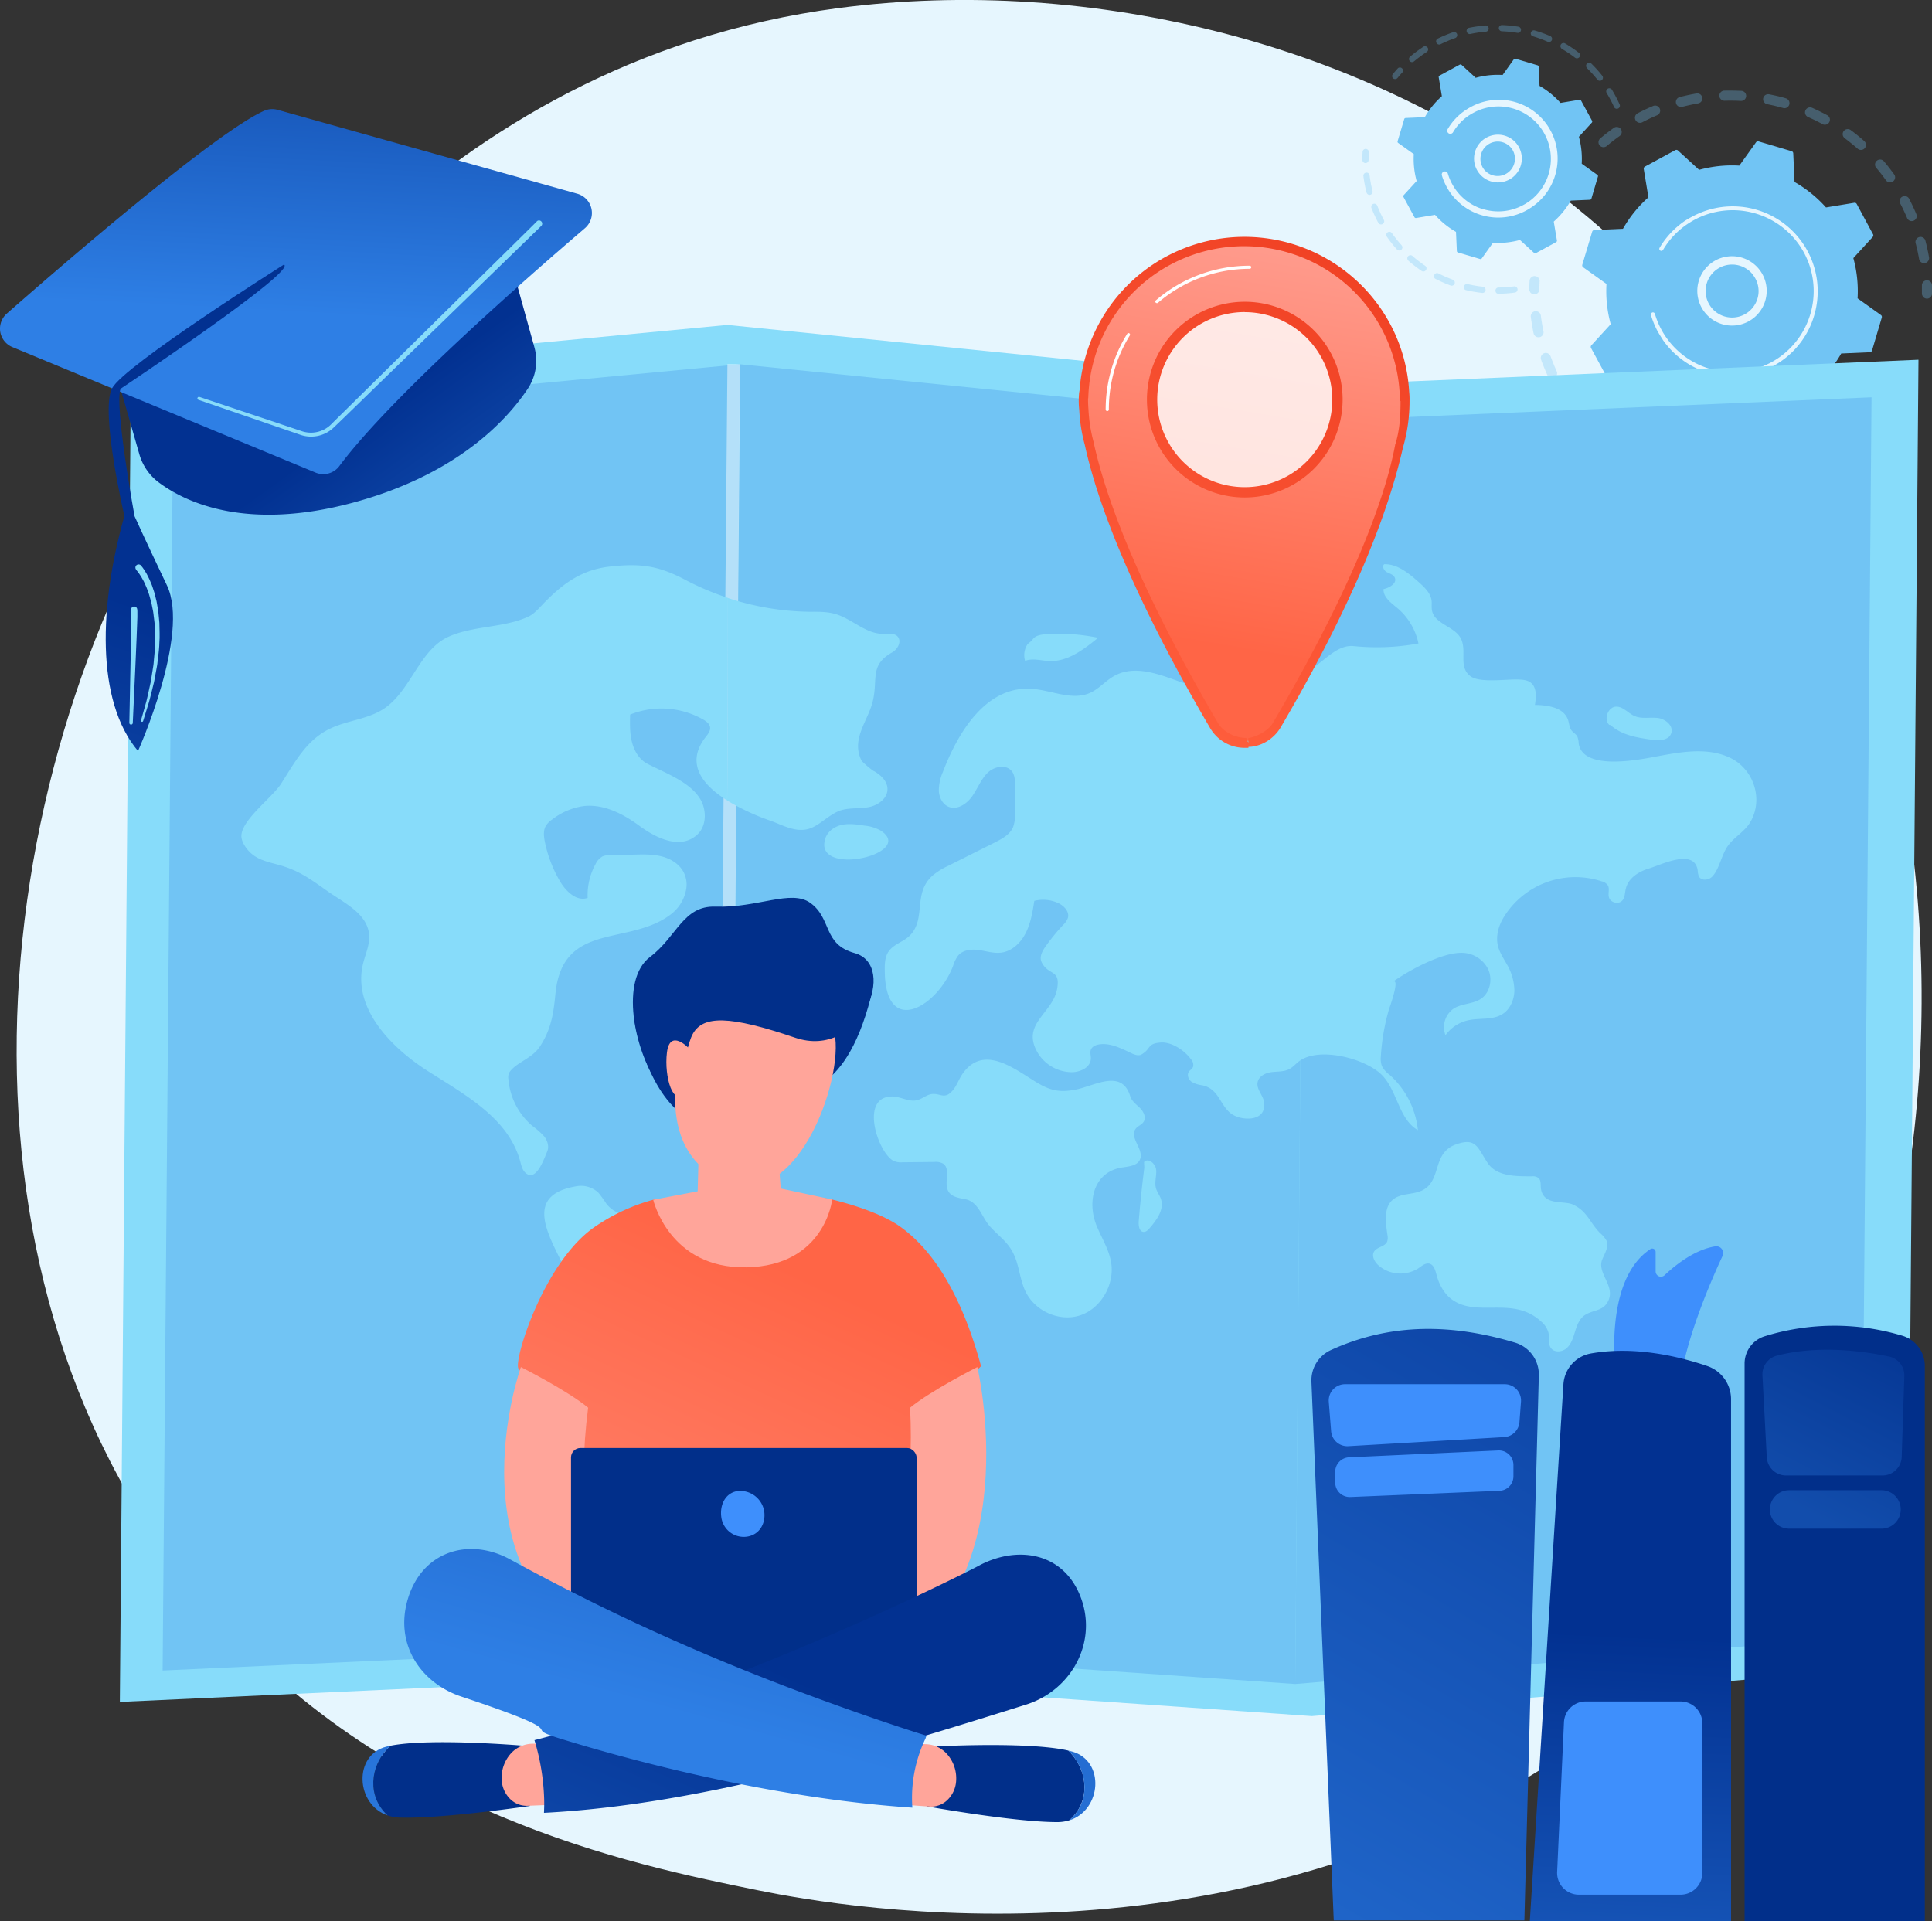 <svg id="Layer_1" data-name="Layer 1" xmlns="http://www.w3.org/2000/svg" xmlns:xlink="http://www.w3.org/1999/xlink" viewBox="0 0 829.25 824.6"><rect x="0" y="0" width="829.25" height="824.6" fill="#333333" stroke="none"/><defs><style>.cls-1{fill:url(#linear-gradient);}.cls-2{opacity:0.3;}.cls-3{fill:#71c4f4;}.cls-4{fill:url(#linear-gradient-2);}.cls-5{fill:url(#linear-gradient-3);}.cls-6{fill:url(#linear-gradient-4);}.cls-7{fill:url(#linear-gradient-5);}.cls-8{fill:#87dcfa;}.cls-13,.cls-15,.cls-9{fill:#fff;}.cls-9{opacity:0.47;}.cls-10{fill:url(#linear-gradient-6);}.cls-11{fill:url(#linear-gradient-7);}.cls-12{fill:url(#linear-gradient-8);}.cls-13{opacity:0.8;}.cls-14{fill:url(#linear-gradient-9);}.cls-16{fill:url(#linear-gradient-10);}.cls-17{fill:url(#linear-gradient-11);}.cls-18{fill:url(#linear-gradient-12);}.cls-19{fill:url(#linear-gradient-13);}.cls-20{fill:url(#linear-gradient-14);}.cls-21{fill:url(#linear-gradient-15);}.cls-22{fill:url(#linear-gradient-16);}.cls-23{fill:url(#linear-gradient-17);}.cls-24{fill:url(#linear-gradient-18);}.cls-25{fill:url(#linear-gradient-19);}.cls-26{fill:url(#linear-gradient-20);}.cls-27{fill:url(#linear-gradient-21);}.cls-28{fill:url(#linear-gradient-22);}.cls-29{fill:url(#linear-gradient-23);}.cls-30{fill:url(#linear-gradient-24);}.cls-31{fill:url(#linear-gradient-25);}.cls-32{fill:url(#linear-gradient-26);}.cls-33{fill:#3e8ffc;}.cls-34{fill:url(#linear-gradient-27);}.cls-35{fill:url(#linear-gradient-28);}.cls-36{fill:url(#linear-gradient-29);}.cls-37{fill:url(#linear-gradient-30);}.cls-38{fill:url(#linear-gradient-31);}.cls-39,.cls-40{opacity:0.37;}.cls-39{fill:url(#linear-gradient-32);}.cls-40{fill:url(#linear-gradient-33);}.cls-41{fill:url(#linear-gradient-34);}</style><linearGradient id="linear-gradient" x1="931.12" y1="1063.95" x2="200.15" y2="156.13" gradientUnits="userSpaceOnUse"><stop offset="0" stop-color="#e6f6fe"/><stop offset="1" stop-color="#e6f6fe"/></linearGradient><linearGradient id="linear-gradient-2" x1="728.57" y1="124.94" x2="758.24" y2="124.94" xlink:href="#linear-gradient"/><linearGradient id="linear-gradient-3" x1="708.64" y1="125.02" x2="780.21" y2="125.02" xlink:href="#linear-gradient"/><linearGradient id="linear-gradient-4" x1="632.76" y1="68.19" x2="652.97" y2="68.19" xlink:href="#linear-gradient"/><linearGradient id="linear-gradient-5" x1="618.85" y1="68.22" x2="668.26" y2="68.22" xlink:href="#linear-gradient"/><linearGradient id="linear-gradient-6" x1="516.57" y1="276.68" x2="550.57" y2="72.68" gradientTransform="translate(277.87 -327.33) rotate(45)" gradientUnits="userSpaceOnUse"><stop offset="0" stop-color="#ff6546"/><stop offset="1" stop-color="#ffa59a"/></linearGradient><linearGradient id="linear-gradient-7" x1="516.47" y1="276.66" x2="550.47" y2="72.66" gradientTransform="matrix(1, 0, 0, 1, 0, 0)" xlink:href="#linear-gradient-6"/><linearGradient id="linear-gradient-8" x1="632.7" y1="25.58" x2="468.51" y2="294.55" gradientUnits="userSpaceOnUse"><stop offset="0" stop-color="#e93419"/><stop offset="1" stop-color="#ff5e3c"/></linearGradient><linearGradient id="linear-gradient-9" x1="639.7" y1="54.59" x2="446.29" y2="269.15" xlink:href="#linear-gradient-8"/><linearGradient id="linear-gradient-10" x1="320.86" y1="469.08" x2="323.1" y2="429.53" gradientUnits="userSpaceOnUse"><stop offset="0" stop-color="#012f8a"/><stop offset="1" stop-color="#012f8a"/></linearGradient><linearGradient id="linear-gradient-11" x1="351.57" y1="550.52" x2="201.57" y2="876.52" gradientTransform="matrix(1, 0, 0, 1, 0, 0)" xlink:href="#linear-gradient-6"/><linearGradient id="linear-gradient-12" x1="206.79" y1="562.32" x2="335.33" y2="872.83" gradientUnits="userSpaceOnUse"><stop offset="0" stop-color="#ffa59a"/><stop offset="1" stop-color="#ffa59a"/></linearGradient><linearGradient id="linear-gradient-13" x1="3595.89" y1="561.66" x2="3724.44" y2="872.16" gradientTransform="matrix(-1, 0, 0, 1, 4030.56, 0)" xlink:href="#linear-gradient-12"/><linearGradient id="linear-gradient-14" x1="320.97" y1="602.45" x2="314.29" y2="873.09" xlink:href="#linear-gradient-10"/><linearGradient id="linear-gradient-15" x1="422.7" y1="776.78" x2="492.95" y2="776.78" gradientTransform="translate(-18.6 -14.75) rotate(0.44)" xlink:href="#linear-gradient-10"/><linearGradient id="linear-gradient-16" x1="528.96" y1="38.48" x2="476.96" y2="986.48" gradientTransform="translate(-18.6 -14.75) rotate(0.44)" gradientUnits="userSpaceOnUse"><stop offset="0" stop-color="#023191"/><stop offset="1" stop-color="#2e7fe5"/></linearGradient><linearGradient id="linear-gradient-17" x1="444.48" y1="638.63" x2="370.33" y2="839.47" xlink:href="#linear-gradient-12"/><linearGradient id="linear-gradient-18" x1="3066.8" y1="796.03" x2="3137.08" y2="796.03" gradientTransform="matrix(-1, -0.02, -0.02, 1, 3309.75, 30.41)" xlink:href="#linear-gradient-10"/><linearGradient id="linear-gradient-19" x1="3178.01" y1="-31.71" x2="3126.01" y2="916.29" gradientTransform="matrix(-1, -0.02, -0.02, 1, 3309.75, 30.41)" xlink:href="#linear-gradient-16"/><linearGradient id="linear-gradient-20" x1="295.93" y1="578.11" x2="221.74" y2="779.05" xlink:href="#linear-gradient-12"/><linearGradient id="linear-gradient-21" x1="349.07" y1="722.9" x2="195.07" y2="1074.9" gradientTransform="matrix(1, 0, 0, 1, 0, 0)" xlink:href="#linear-gradient-16"/><linearGradient id="linear-gradient-22" x1="372.63" y1="409.71" x2="282.63" y2="733.71" gradientTransform="matrix(1, 0, 0, 1, 0, 0)" xlink:href="#linear-gradient-16"/><linearGradient id="linear-gradient-23" x1="319.63" y1="587.96" x2="317.92" y2="439.15" xlink:href="#linear-gradient-12"/><linearGradient id="linear-gradient-24" x1="849.85" y1="727.49" x2="855.18" y2="598" gradientTransform="translate(-407.15 -349.34) rotate(9.25)" xlink:href="#linear-gradient-12"/><linearGradient id="linear-gradient-25" x1="342.98" y1="346.45" x2="327.86" y2="406.34" xlink:href="#linear-gradient-10"/><linearGradient id="linear-gradient-26" x1="-226.88" y1="197.87" x2="-218.53" y2="-5.05" gradientTransform="translate(495.95 295.96) rotate(-7.64)" xlink:href="#linear-gradient-12"/><linearGradient id="linear-gradient-27" x1="157.82" y1="177.94" x2="269.82" y2="333.94" gradientTransform="matrix(1, 0, 0, 1, 0, 0)" xlink:href="#linear-gradient-16"/><linearGradient id="linear-gradient-28" x1="136.01" y1="-53.31" x2="126.01" y2="134.69" gradientTransform="matrix(1, 0, 0, 1, 0, 0)" xlink:href="#linear-gradient-16"/><linearGradient id="linear-gradient-29" x1="-3568.6" y1="256.19" x2="-3686.71" y2="593.65" gradientTransform="translate(3618.47)" xlink:href="#linear-gradient-16"/><linearGradient id="linear-gradient-30" x1="705.8" y1="701.66" x2="691.8" y2="989.66" gradientTransform="matrix(1, 0, 0, 1, 0, 0)" xlink:href="#linear-gradient-16"/><linearGradient id="linear-gradient-31" x1="1089.03" y1="96.02" x2="953.03" y2="370.02" xlink:href="#linear-gradient-10"/><linearGradient id="linear-gradient-32" x1="817.15" y1="546.98" x2="767.45" y2="644.71" gradientTransform="matrix(1, 0, 0, 1, 0, 0)" xlink:href="#linear-gradient-16"/><linearGradient id="linear-gradient-33" x1="834.59" y1="555.85" x2="784.88" y2="653.58" gradientTransform="matrix(1, 0, 0, 1, 0, 0)" xlink:href="#linear-gradient-16"/><linearGradient id="linear-gradient-34" x1="763.43" y1="436.73" x2="437.43" y2="1004.73" gradientTransform="matrix(1, 0, 0, 1, 0, 0)" xlink:href="#linear-gradient-16"/></defs><title>format-2</title><path class="cls-1" d="M730,705.94C713.23,723.62,697.35,735,684.8,744c-147.55,105.87-322.13,75-359.23,67.47-54.8-11.13-160.71-32.64-237.28-122.68C-27.55,552.57-9.51,338,80.35,196.27,96.78,170.35,183.6,26.51,360.07,3.45c106.79-14,231.28,14.19,321.43,89.72C870.73,251.71,857.26,572,730,705.94Z"/><g class="cls-2"><path class="cls-3" d="M686.47,62.27a2.18,2.18,0,0,1,.39-2.87c1.87-1.58,3.83-3.1,5.83-4.52a2.16,2.16,0,0,1,3,.51l0,0a2.16,2.16,0,0,1-.53,3c-1.91,1.36-3.77,2.8-5.54,4.3a2.17,2.17,0,0,1-3-.25Zm15.65-10.51a1.59,1.59,0,0,1-.13-.22,2.17,2.17,0,0,1,.92-2.92c2.17-1.13,4.42-2.19,6.67-3.13a2.16,2.16,0,0,1,1.67,4c-2.14.9-4.27,1.9-6.34,3A2.16,2.16,0,0,1,702.12,51.76ZM719.69,45a2.15,2.15,0,0,1-.3-.67,2.17,2.17,0,0,1,1.54-2.64c2.37-.62,4.8-1.15,7.21-1.56a2.16,2.16,0,1,1,.74,4.26c-2.3.4-4.6.9-6.85,1.49A2.16,2.16,0,0,1,719.69,45Zm18.66-2.7a2.13,2.13,0,0,1-.37-1.15,2.16,2.16,0,0,1,2.09-2.23c2.45-.07,4.93,0,7.38.09a2.16,2.16,0,1,1-.24,4.32c-2.32-.12-4.68-.15-7-.08A2.17,2.17,0,0,1,738.35,42.26Zm18.79,1.53a2.16,2.16,0,0,1,2.2-3.34c2.4.47,4.81,1,7.17,1.72a2.16,2.16,0,0,1-1.18,4.16c-2.24-.64-4.54-1.19-6.82-1.63A2.16,2.16,0,0,1,757.14,43.79Zm18,5.65a2.16,2.16,0,0,1,2.66-3.2c2.24,1,4.47,2.09,6.62,3.26a2.17,2.17,0,0,1-2.08,3.8c-2-1.12-4.16-2.16-6.29-3.1A2.19,2.19,0,0,1,775.12,49.44ZM824.05,112a2.06,2.06,0,0,1-.34-.85c-.4-2.29-.9-4.59-1.5-6.84a2.17,2.17,0,0,1,4.19-1.11c.62,2.37,1.15,4.8,1.57,7.21a2.16,2.16,0,0,1-3.92,1.59ZM791.39,58.92a2.16,2.16,0,0,1,3.08-3c2,1.46,3.89,3,5.72,4.65a2.16,2.16,0,1,1-2.87,3.24c-1.74-1.54-3.57-3-5.43-4.42A2.24,2.24,0,0,1,791.39,58.92Zm27.36,35a2,2,0,0,1-.21-.38c-.9-2.14-1.9-4.28-3-6.34a2.17,2.17,0,0,1,3.84-2c1.13,2.17,2.19,4.42,3.14,6.67a2.16,2.16,0,0,1-3.78,2.06ZM805.14,71.81a2.17,2.17,0,0,1,3.44-2.62c1.58,1.86,3.11,3.82,4.53,5.81l0,0a2.17,2.17,0,0,1-3.55,2.48c-1.35-1.9-2.8-3.76-4.31-5.53Z"/><path class="cls-3" d="M825.29,127.17a2.11,2.11,0,0,1-.37-1.24c0-1.11,0-2.24,0-3.37a2.16,2.16,0,1,1,4.32-.13c0,1.18,0,2.37,0,3.54a2.16,2.16,0,0,1-4,1.2Z"/></g><g class="cls-2"><path class="cls-3" d="M799,187.66a2.17,2.17,0,0,1,.3-2.79c.81-.76,1.62-1.56,2.4-2.36a2.16,2.16,0,0,1,3.1,3c-.82.85-1.67,1.69-2.53,2.5a2.16,2.16,0,0,1-3.06-.09A1.39,1.39,0,0,1,799,187.66Z"/><path class="cls-3" d="M671.48,174c-.56-.82-1.11-1.66-1.65-2.51a2.16,2.16,0,1,1,3.65-2.31c1.24,1.95,2.56,3.85,3.93,5.67A2.16,2.16,0,0,1,674,177.5C673.11,176.38,672.28,175.21,671.48,174Zm-7.09-12.55a2,2,0,0,1-.18-.32c-1-2.19-1.93-4.46-2.75-6.72a2.16,2.16,0,0,1,4.07-1.47c.78,2.16,1.66,4.3,2.61,6.39a2.16,2.16,0,0,1-3.75,2.12Zm17.06,24.59a2.16,2.16,0,0,1,3.32-2.75c1.61,1.62,3.32,3.19,5.07,4.67a2.16,2.16,0,1,1-2.79,3.31c-1.85-1.56-3.65-3.21-5.35-4.92A2.42,2.42,0,0,1,681.45,186.08Zm-22.88-42.2a2.09,2.09,0,0,1-.33-.78c-.5-2.36-.9-4.77-1.2-7.16a2.17,2.17,0,0,1,4.3-.53c.28,2.27.66,4.56,1.13,6.8a2.16,2.16,0,0,1-3.9,1.67Zm37.35,53.79a2.16,2.16,0,0,1,2.94-3c1.93,1.22,3.94,2.38,6,3.43a2.16,2.16,0,0,1-2,3.84c-2.14-1.11-4.26-2.33-6.29-3.62A2.13,2.13,0,0,1,695.92,197.67Zm16.66,8.12a2.16,2.16,0,0,1,2.51-3.25c2.16.77,4.38,1.46,6.59,2.05a2.16,2.16,0,0,1-1.12,4.18c-2.32-.62-4.65-1.35-6.92-2.16A2.13,2.13,0,0,1,712.58,205.79Zm18,4.31a2.13,2.13,0,0,1-.36-1.49,2.17,2.17,0,0,1,2.41-1.88c2.28.29,4.59.48,6.88.57a2.17,2.17,0,0,1-.18,4.33c-2.4-.1-4.84-.3-7.23-.6A2.18,2.18,0,0,1,730.62,210.1Zm18.54.27a2.35,2.35,0,0,1-.36-1,2.17,2.17,0,0,1,1.94-2.36c2.29-.22,4.58-.54,6.84-1a2.16,2.16,0,0,1,.77,4.26c-2.37.43-4.79.77-7.19,1A2.17,2.17,0,0,1,749.16,210.37Zm18.16-3.82a1.93,1.93,0,0,1-.26-.54,2.15,2.15,0,0,1,1.37-2.73c2.18-.72,4.35-1.54,6.45-2.43a2.16,2.16,0,0,1,1.7,4c-2.22.94-4.51,1.8-6.79,2.56A2.17,2.17,0,0,1,767.32,206.55Zm16.87-7.7-.07-.11a2.16,2.16,0,0,1,.75-3c1.45-.86,2.89-1.78,4.28-2.73.5-.35,1-.69,1.49-1a2.16,2.16,0,0,1,3,.51,2.13,2.13,0,0,1-.5,3c-.52.38-1,.74-1.57,1.1-1.47,1-3,2-4.51,2.88A2.17,2.17,0,0,1,784.19,198.85Z"/><path class="cls-3" d="M656.77,125.36a2.16,2.16,0,0,1-.37-1.25c0-1.17.06-2.36.12-3.55a2.16,2.16,0,0,1,4.32.24c-.06,1.13-.1,2.26-.11,3.37a2.17,2.17,0,0,1-4,1.19Z"/></g><path class="cls-3" d="M679.15,113.63a1,1,0,0,0,.38,1.11l10,7.15a53.43,53.43,0,0,0,1.82,17.27l-8.31,9.08a1,1,0,0,0-.14,1.16l7.05,13a1,1,0,0,0,1,.52l12.13-2a53.61,53.61,0,0,0,13.51,10.92l.55,12.3a1,1,0,0,0,.72.92l14.15,4.19a1,1,0,0,0,1.11-.38l7.15-10A53.79,53.79,0,0,0,757.62,177l9.07,8.3a1,1,0,0,0,1.17.14l13-7a1,1,0,0,0,.51-1.05l-2-12.13a53.87,53.87,0,0,0,10.92-13.51l12.29-.54a1,1,0,0,0,.93-.73l4.19-14.15a1,1,0,0,0-.39-1.11l-10-7.15a53.52,53.52,0,0,0-1.82-17.28l8.3-9.07a1,1,0,0,0,.15-1.17l-7-13a1,1,0,0,0-1.06-.51l-12.13,2a53.64,53.64,0,0,0-13.5-10.93l-.55-12.29a1,1,0,0,0-.72-.93l-14.16-4.19a1,1,0,0,0-1.11.39l-7.15,10a53.45,53.45,0,0,0-17.27,1.81l-9.07-8.3a1,1,0,0,0-1.17-.15l-13,7.05a1,1,0,0,0-.52,1.06l2,12.13a53.6,53.6,0,0,0-10.92,13.5l-12.3.55a1,1,0,0,0-.92.72Z"/><path class="cls-4" d="M731.13,133.3a14.89,14.89,0,1,1,1.36,1.7A15.58,15.58,0,0,1,731.13,133.3Zm21.68-14.75a10.85,10.85,0,0,0-1-1.32,11.37,11.37,0,1,0,3,8.17A11.26,11.26,0,0,0,752.81,118.55Z"/><path class="cls-5" d="M713.6,145.63c-.7-1-1.35-2.1-2-3.2h0c-.19-.35-.38-.7-.56-1.06a37.85,37.85,0,0,1-2.2-5.41l0-.08a1.72,1.72,0,0,0-.07-.21l-.12-.42a.86.86,0,0,1,.34-1,1,1,0,0,1,.25-.12.87.87,0,0,1,1.07.59,34.79,34.79,0,0,0,50,20.79c1.05-.58,2.07-1.2,3.05-1.87a34.78,34.78,0,0,0,10.9-45.27,34.8,34.8,0,0,0-47.14-13.94c-1,.56-2,1.18-3,1.84a34.7,34.7,0,0,0-10.32,11,.81.81,0,0,1-.25.27.87.87,0,0,1-1.24-1.15,36.38,36.38,0,0,1,10.83-11.56A35.24,35.24,0,0,1,726.29,93a36.48,36.48,0,0,1,52.4,42.41,36.13,36.13,0,0,1-14.36,19.75c-1,.7-2.1,1.35-3.2,2a36.52,36.52,0,0,1-47.53-11.44Z"/><g class="cls-2"><path class="cls-3" d="M597.76,33.41a1.34,1.34,0,0,1,.08-1.6c.72-.88,1.47-1.75,2.24-2.58A1.33,1.33,0,0,1,602,31c-.73.8-1.45,1.62-2.14,2.46a1.33,1.33,0,0,1-1.88.19A2.27,2.27,0,0,1,597.76,33.41Z"/><path class="cls-3" d="M605,26.09a1.33,1.33,0,0,1,.25-1.77,57.67,57.67,0,0,1,4.68-3.56l1-.69a1.39,1.39,0,0,1,1.85.39,1.34,1.34,0,0,1-.39,1.85l-1,.66c-1.53,1.05-3,2.19-4.46,3.39a1.34,1.34,0,0,1-1.88-.16Zm11.63-7.58a.86.86,0,0,1-.1-.16,1.34,1.34,0,0,1,.61-1.79,58.7,58.7,0,0,1,6.57-2.73,1.33,1.33,0,1,1,.87,2.52A57,57,0,0,0,618.3,19,1.33,1.33,0,0,1,616.61,18.51ZM629.72,14a1.52,1.52,0,0,1-.2-.47,1.35,1.35,0,0,1,1-1.59,59.41,59.41,0,0,1,7-1,1.33,1.33,0,1,1,.23,2.66,54.43,54.43,0,0,0-6.72,1A1.34,1.34,0,0,1,629.72,14Zm13.83-1.16a1.34,1.34,0,0,1,1.16-2.09,58,58,0,0,1,7.08.72,1.34,1.34,0,0,1-.44,2.64,54.35,54.35,0,0,0-6.75-.69A1.33,1.33,0,0,1,643.55,12.82Zm13.69,2.24a1.33,1.33,0,0,1,1.48-2,58.6,58.6,0,0,1,6.69,2.41,1.34,1.34,0,0,1-1.06,2.46A55.15,55.15,0,0,0,658,15.59,1.32,1.32,0,0,1,657.24,15.06ZM670,20.56a1.33,1.33,0,0,1,1.78-1.9,57.39,57.39,0,0,1,5.9,4A1.34,1.34,0,1,1,676,24.75,53.66,53.66,0,0,0,670.4,21,1.27,1.27,0,0,1,670,20.56ZM681,29a1.35,1.35,0,0,1,.15-1.69,1.33,1.33,0,0,1,1.89,0,55.74,55.74,0,0,1,4.75,5.3,1.34,1.34,0,0,1-2.1,1.65,55.58,55.58,0,0,0-4.52-5A1.51,1.51,0,0,1,681,29Zm11.83,17a1.28,1.28,0,0,1-.11-.2A54.31,54.31,0,0,0,690,40.6l-.45-.76a1.34,1.34,0,0,1,2.28-1.39l.48.81a59.34,59.34,0,0,1,2.83,5.49,1.33,1.33,0,0,1-2.32,1.3Z"/></g><g class="cls-2"><path class="cls-3" d="M595.25,101.58a1.33,1.33,0,0,1,2.19-1.52,56.66,56.66,0,0,0,4.16,5.22,1.34,1.34,0,1,1-2,1.79,57.46,57.46,0,0,1-4.35-5.48Zm-3.59-5.82-.07-.13a59.75,59.75,0,0,1-2.93-6.35,1.34,1.34,0,1,1,2.49-1,57.22,57.22,0,0,0,2.8,6.06,1.34,1.34,0,0,1-2.29,1.39Zm12.72,16a1.33,1.33,0,0,1,2-1.76,56.19,56.19,0,0,0,5.29,4.06,1.34,1.34,0,1,1-1.5,2.22A60.05,60.05,0,0,1,604.6,112,1.32,1.32,0,0,1,604.38,111.72ZM586.72,83a1.23,1.23,0,0,1-.19-.42,55.62,55.62,0,0,1-1.31-6.88,1.34,1.34,0,1,1,2.65-.34A54.19,54.19,0,0,0,589.12,82a1.34,1.34,0,0,1-1,1.62A1.31,1.31,0,0,1,586.72,83Zm29,36.32a1.35,1.35,0,0,1-.08-1.36,1.33,1.33,0,0,1,1.8-.58,56.19,56.19,0,0,0,6.11,2.67,1.34,1.34,0,0,1,.8,1.71,1.35,1.35,0,0,1-1.72.8,57.83,57.83,0,0,1-6.41-2.8A1.42,1.42,0,0,1,615.68,119.35Zm12.81,4.7a1.35,1.35,0,0,1-.19-1.06,1.33,1.33,0,0,1,1.6-1,54.84,54.84,0,0,0,6.58,1.13,1.34,1.34,0,0,1-.29,2.66,57.82,57.82,0,0,1-6.9-1.18A1.39,1.39,0,0,1,628.49,124.05Zm13.57,1.49a1.32,1.32,0,0,1-.23-.74,1.34,1.34,0,0,1,1.32-1.35,53,53,0,0,0,6.66-.48,1.35,1.35,0,0,1,1.5,1.15,1.33,1.33,0,0,1-1.15,1.5,58.06,58.06,0,0,1-7,.51A1.35,1.35,0,0,1,642.06,125.54Z"/><path class="cls-3" d="M585,69.43a1.3,1.3,0,0,1-.23-.75c0-1.14,0-2.29.08-3.41a1.34,1.34,0,1,1,2.67.14c-.06,1.07-.08,2.17-.08,3.26A1.33,1.33,0,0,1,586.1,70,1.35,1.35,0,0,1,585,69.43Z"/></g><path class="cls-3" d="M599.88,60.62a.67.67,0,0,0,.25.74l6.7,4.78a35.81,35.81,0,0,0,1.22,11.56l-5.56,6.07a.68.68,0,0,0-.09.78l4.71,8.68a.68.68,0,0,0,.71.35l8.12-1.36a35.65,35.65,0,0,0,9,7.31l.37,8.23a.68.68,0,0,0,.48.62l9.48,2.8a.67.67,0,0,0,.74-.26l4.78-6.7A36.11,36.11,0,0,0,652.38,103l6.07,5.55a.67.67,0,0,0,.78.1l8.68-4.72a.66.66,0,0,0,.35-.7l-1.36-8.12a35.87,35.87,0,0,0,7.31-9l8.23-.36a.7.7,0,0,0,.62-.49l2.8-9.47a.66.66,0,0,0-.26-.74l-6.7-4.79a36.11,36.11,0,0,0-1.21-11.56l5.55-6.07a.68.68,0,0,0,.1-.78l-4.72-8.68a.68.68,0,0,0-.71-.34l-8.11,1.35a36,36,0,0,0-9-7.3l-.37-8.23a.66.66,0,0,0-.48-.62l-9.47-2.8a.66.66,0,0,0-.74.25l-4.79,6.71a35.55,35.55,0,0,0-11.56,1.21l-6.07-5.56a.68.68,0,0,0-.78-.09l-8.68,4.72a.66.66,0,0,0-.34.7l1.35,8.12a36,36,0,0,0-7.31,9l-8.22.36a.67.67,0,0,0-.62.49Z"/><path class="cls-6" d="M634.5,73.87a10.25,10.25,0,1,1,.94,1.17A9.44,9.44,0,0,1,634.5,73.87ZM649,64a6.85,6.85,0,0,0-.68-.85A7.43,7.43,0,0,0,637.4,73.23h0A7.44,7.44,0,0,0,649,64Z"/><path class="cls-7" d="M622.29,82.43c-.48-.7-.92-1.42-1.34-2.18a26.44,26.44,0,0,1-2-4.73l-.06-.22a1.32,1.32,0,0,1,.53-1.48,1.27,1.27,0,0,1,.37-.18,1.34,1.34,0,0,1,1.66.9A22.84,22.84,0,0,0,623.3,79h0l.13.23a22.42,22.42,0,0,0,13.06,10.55h0l.15,0A22.36,22.36,0,0,0,653.81,88a21.7,21.7,0,0,0,2-1.2,22.5,22.5,0,0,0-23.46-38.34c-.67.37-1.32.76-2,1.19a22.54,22.54,0,0,0-6.68,7.13,1.24,1.24,0,0,1-.4.42,1.33,1.33,0,0,1-1.9-1.78,25,25,0,0,1,7.47-8c.71-.48,1.43-.93,2.18-1.34A25.18,25.18,0,0,1,657.3,89c-.71.48-1.45.93-2.21,1.35A25.21,25.21,0,0,1,622.29,82.43Z"/><polygon class="cls-8" points="567.84 165.32 312.21 139.48 56.17 163.84 51.44 730.55 307.38 718.8 563.07 736.64 818.77 715.18 823.45 154.43 567.84 165.32"/><polygon class="cls-3" points="312.98 705.93 69.8 717.07 74.29 179.47 317.56 156.37 312.98 705.93"/><polygon class="cls-3" points="555.92 722.86 312.98 705.93 317.56 156.37 560.44 180.88 555.92 722.86"/><polygon class="cls-3" points="798.87 702.5 555.92 722.86 560.44 180.88 803.3 170.55 798.87 702.5"/><rect class="cls-9" x="309.77" y="156.33" width="5.5" height="549.74" transform="translate(3.86 -2.77) rotate(0.51)"/><path class="cls-8" d="M491.16,501.21q-1.47,11.51-2.4,23.07c-.14,1.84.22,4.34,2,4.52,1.07.11,2-.79,2.68-1.62,3.06-3.49,6.35-8,4.87-12.47-.55-1.66-1.73-3.06-2.18-4.75-.68-2.55.39-5.26.11-7.88s-3.42-5.21-5.19-3.3Z"/><path class="cls-8" d="M294.35,249c-12-6.36-19.6-7.22-32.55-5.81-12.22,1.33-20.47,7.47-28.86,16.22-1.91,2-3.76,4.17-6.24,5.31-10.36,4.79-23.51,3.82-34.1,8.55-12.6,5.62-16.16,23.11-27.67,30.84-6.66,4.48-15.05,5-22.37,8.25-10.83,4.74-15.82,14.59-22,24.18-3.78,5.89-17.71,16-16.92,22.89a8.5,8.5,0,0,0,1.33,3.49c3.83,6.19,9.56,6.84,15.6,8.6,8,2.34,12.81,5.92,19.87,10.92,7.37,5.21,17.39,9.77,18,19,.3,4.27-1.7,8.31-2.67,12.47-4.4,18.79,11.93,35.66,27.82,45.81s34.64,20.19,39.7,38.8c.46,1.69.84,3.53,2.08,4.75,4.64,4.56,8.11-5.76,9.52-9.05.9-2.11.08-4.65-1.33-6.44a33.39,33.39,0,0,0-5.08-4.49,29.49,29.49,0,0,1-10.28-20.13,4.53,4.53,0,0,1,.45-2.87c2.76-4.17,9.63-5.88,13-10.94,4.82-7.23,5.92-14.08,6.74-22.66,3-31.52,31.71-20.36,49.72-34.34a17.26,17.26,0,0,0,6.45-10.9,11.61,11.61,0,0,0-1-6.79c-1.77-3.6-5.4-5.92-9.17-6.95s-7.74-1-11.65-.88l-10.87.23a8.06,8.06,0,0,0-3.16.49,7.44,7.44,0,0,0-3.08,3.35,27.73,27.73,0,0,0-3.4,14.52c-4.78,1.67-9.42-2.88-12-7.35a55.07,55.07,0,0,1-6.37-16.74c-.46-2.28-.74-4.8.4-6.8a9,9,0,0,1,2.63-2.69,28.66,28.66,0,0,1,13.71-5.85c8.49-.92,16.74,3.27,23.71,8.4,6.68,4.93,17.58,10.83,25.09,3.75,3.87-3.66,3.94-10.32,1.24-15-4.38-7.56-15.56-11.52-22.84-15.33-3.41-1.79-5.6-5.47-6.56-9.29s-.88-7.84-.78-11.79a36.21,36.21,0,0,1,31.39,2.14c1.34.77,2.78,1.85,2.94,3.43s-1.08,3-2.06,4.27c-8.72,11.4-.89,20.61,9.37,27,.25-28.91.31-58,.33-86.93A117,117,0,0,1,294.35,249Z"/><path class="cls-8" d="M385.47,273.46c-1.4-1.89-4.19-1.41-6.5-1.4-7.36.05-13.21-6.37-20.3-8.47-3.71-1.11-7.63-1-11.49-1a116.66,116.66,0,0,1-34.72-5.89c0,28.95-.08,58-.33,86.93a97.94,97.94,0,0,0,18.58,8.67c5.15,1.82,10.07,4.81,15.58,3.69,5.11-1,9.71-6.81,15-8.28,3.84-1.06,7.94-.51,11.83-1.31s8-3.83,7.79-7.94c-.13-3.34-3-5.86-5.79-7.48,0,.32-4.9-3.69-5.36-4.56-4.28-8.56,1.94-16.11,4.31-23.5,3.45-10.7-1.65-17,8.94-22.92C385.26,278.7,387,275.56,385.47,273.46Z"/><path class="cls-8" d="M242.39,544.52c1.85,3.88,3.36,7.55,3.76,10.67,1.75,13.58-9.55,30.28-14.36,42.68-1.34,3.45-2.7,7.11-2.1,10.78a21.32,21.32,0,0,0,1.44,4.44c4.37,10.63,12.94,20.25,20.55,28.44,2.61-7,2.42-23.9,1.7-31.39-.23-2.47-.65-5,.23-7.36,2.82-7.41,12-17.59,18.33-22s14.36-7.8,16-15.37c.62-2.9.09-6,1-8.84a32.88,32.88,0,0,1,2.39-4.74c4-7.71,6.29-22.61-1.74-28.09-9-6.13-21.7,2.85-29.4-7.15a49.93,49.93,0,0,0-3.35-4.62,10.9,10.9,0,0,0-9.64-2.73C224.45,513.16,235.64,530.3,242.39,544.52Z"/><path class="cls-8" d="M385,432.35c7.17,4.75,19.55-5.66,24.11-17.83a14.07,14.07,0,0,1,2.14-4.34c2.12-2.5,5.78-2.82,9-2.36s6.36,1.52,9.55,1.09c4.58-.6,8.36-4.24,10.49-8.47s2.91-9,3.65-13.74a15.47,15.47,0,0,1,10.23.93c2.46,1.13,4.89,3.61,4.21,6.31a7.65,7.65,0,0,1-2.09,3.11,88.8,88.8,0,0,0-7.48,9.15c-1.42,2-2.81,4.56-1.75,6.77,2.9,6,8.2,2.88,6.68,11.48-1.92,10.77-16.06,15.17-8,28a17.28,17.28,0,0,0,13.75,7.78c3.89.18,8.68-1.9,8.73-5.93,0-1.19-.41-2.42-.05-3.56.48-1.47,2.09-2.2,3.58-2.43,4.85-.76,9.55,1.76,14,3.84,1.36.63,3,1.21,4.26.45,4.19-2.48,2.24-4.54,7.94-5.08,4.86-.47,10.54,3.4,13.29,7.24a3.49,3.49,0,0,1,.85,3.17c-.37.92-1.38,1.4-1.89,2.24-.83,1.4,0,3.33,1.33,4.24a12,12,0,0,0,4.52,1.45c7.31,1.55,7.48,8.75,12.64,12.35,4.19,2.91,14.86,3.49,13.92-4.9-.35-3.07-3.33-5.59-2.84-8.64.43-2.68,3.35-4.11,5.95-4.45s5.39-.09,7.72-1.34c1.56-.84,2.73-2.26,4.15-3.33,8.71-6.56,29.35-1,36,6.37,6.25,6.88,7,18.72,15,23.18a37,37,0,0,0-12.18-23.77,11.12,11.12,0,0,1-3.27-3.7,9.54,9.54,0,0,1-.45-4.19,91.93,91.93,0,0,1,3.64-20.73c-.23.81,5.1-13.87,1.27-11.09,6.86-5,21.83-13.13,30.43-12.6a12.7,12.7,0,0,1,10.78,7.17c1.88,4.21.74,9.81-3,12.43-3.54,2.51-8.46,2-12.06,4.45a9.69,9.69,0,0,0-3.32,11.3A16.26,16.26,0,0,1,630,438c5-1.19,10.74.06,15.08-2.82,3.2-2.12,4.88-6.18,4.92-10.11a23.09,23.09,0,0,0-3.25-11.18c-1.37-2.47-3-4.84-3.74-7.58-1.17-4.4.22-9.19,2.68-13a36.09,36.09,0,0,1,41.77-15,4.4,4.4,0,0,1,2.7,1.79c.79,1.43,0,3.25.37,4.85.52,2.54,4.26,3.5,5.87,1.51,1.11-1.37,1-3.35,1.46-5.09,1.09-4.51,5.54-7.27,9.87-8.56,5.28-1.58,19.49-8.84,20.95.76a9.37,9.37,0,0,0,.45,2.5c1,2.17,4.31,1.86,5.89.1,3.26-3.61,3.83-9.55,7-13.59,2.79-3.57,6.92-5.72,9.25-9.71,5.79-9.89,1.38-22.81-8.69-27.6-9.65-4.59-20.87-2.55-31.32-.61-7.2,1.34-31.91,6.47-33.67-5.59a8.87,8.87,0,0,0-.57-2.92c-.57-1.08-1.77-1.65-2.5-2.63-.93-1.26-1-3-1.47-4.46-1.83-5.41-8.7-6.41-14.24-6.47.56-3.36.86-7.46-1.75-9.54-1.47-1.17-3.47-1.3-5.33-1.38-4.83-.22-16.5,1.58-20.5-1.35-5.31-3.87-1.66-10.48-4-15.82-2.46-5.68-11.61-6.47-12.62-12.6-.22-1.33,0-2.7-.14-4-.37-3.26-2.94-5.72-5.34-7.87-4.35-3.88-9.28-8-15-7.85-1.08.89-.11,2.74,1.11,3.4s2.77,1,3.39,2.29c1.18,2.44-2.21,4.45-4.8,5-.13,3.57,3.34,5.94,6,8.19a27.07,27.07,0,0,1,9,15.15A98.48,98.48,0,0,1,581,277.33c-11.13-1.1-18.29,17.18-31.48,12.11-1.95-.75-3.7-2.09-5.74-2.49-5.14-1-9.28,4-13.89,6.57-7,3.86-15.65,1.86-23.19-.8-9-3.18-19.94-7.75-29-2.26-3.39,2.05-6.1,5.24-9.69,6.89-7.53,3.46-16.09-.79-24.29-1.61-20.25-2-32.44,18.49-39,35.56a20.36,20.36,0,0,0-1.76,8.1c.13,2.79,1.5,5.67,4,6.82,3.64,1.69,7.87-1,10.25-4.33s3.82-7.38,6.73-10.21,8.25-3.74,10.55-.36c1.13,1.66,1.17,3.84,1.18,5.87l0,11.59a15.87,15.87,0,0,1-.84,6.26c-1.39,3.24-4.71,5-7.8,6.57l-20.1,10.07a29.85,29.85,0,0,0-6.48,4c-8.75,7.64-2.87,18.22-9.62,25.58-2.73,3-7.25,3.87-9.49,7.25-1.65,2.49-1.64,5.75-1.57,8.77C379.91,425.65,382,430.35,385,432.35Z"/><path class="cls-8" d="M618.68,496.58c-2.71,5.08-2.34,11.71-8.47,14.51-4.08,1.87-9.3,1-12.62,4.09-3.79,3.52-2.8,9.74-2.07,15a5.27,5.27,0,0,1-.13,2.79c-1,2.28-4.48,2.22-5.68,4.39-1,1.86.25,4.21,1.78,5.65A14.36,14.36,0,0,0,609,544.28c1.4-1,2.91-2.26,4.54-1.85,1.91.49,2.54,2.88,3.06,4.84,1.1,4.16,3.28,8.16,6.71,10.62,10.81,7.73,26-1.67,38,9.23a9.81,9.81,0,0,1,3.31,4.91c.46,2.14-.23,4.6.93,6.43,1.46,2.3,5,2,7,.14s2.75-4.65,3.56-7.26,1.9-5.38,4.15-6.84c3.79-2.45,8.11-1.51,10.21-6.52,2.61-6.37-5.2-11.66-2.72-17.47,1.11-2.6,2.88-5.43,1.77-8a11.72,11.72,0,0,0-2.75-3.22c-4.63-4.78-5.41-9.28-11.58-12.2-3.93-1.86-12.07.55-13.69-6.24-.42-1.77.18-4-1.14-5.19a4,4,0,0,0-2.83-.73c-6.9,0-15.1.13-19-5.73-4.34-6.48-4.85-11.15-13.67-7.93A10.88,10.88,0,0,0,618.68,496.58Z"/><path class="cls-8" d="M413.14,460.94c-1.44,2.06-2.25,4.54-3.76,6.54-4.27,5.63-6.12.66-10.94,2.55-1.66.66-3.13,1.83-4.87,2.24-3.51.83-7-1.59-10.59-1.6-13.87-.06-6.59,23,.12,27.42a7.53,7.53,0,0,0,4.28.82l13.72-.14a6.24,6.24,0,0,1,3.77.77c3.31,2.35.16,8.16,2.15,11.77,1.36,2.47,4.54,2.93,7.25,3.44,5.73,1.08,7,7.53,10.49,11.51,4.51,5.12,8.82,7.18,11.36,14.61,1.51,4.41,2,9.19,4,13.39,4.1,8.64,14.72,13.29,23.57,10.33s14.81-13.18,13.23-22.67c-.92-5.54-4-10.39-6.15-15.56-4.33-10.45-1.4-23.17,10.6-25.17,3-.5,6.87-.68,8-3.63,1.62-4.25-4.66-9.22-2-12.92.93-1.33,2.75-1.8,3.57-3.21,1.11-1.89-.15-4.34-1.69-5.87s-3.49-2.86-4.13-5c-3.59-11.89-15.37-4.46-23.24-2.89-7,1.4-11,.49-16.85-3C436,459.29,422.28,447.81,413.14,460.94Z"/><path class="cls-8" d="M443,274.87c1-2,3.57-2.47,5.76-2.62a83.09,83.09,0,0,1,22.58,1.51c-6.14,5-13,10.25-20.8,10-3.55-.12-7.22-1.38-10.54-.08a8.38,8.38,0,0,1,1.12-7.26Z"/><path class="cls-8" d="M355.76,366.74c7.7,6.31,34.87-2.11,22.19-10.25a17.45,17.45,0,0,0-6.88-2.09c-3.2-.51-6.49-1-9.66-.34s-6.26,2.81-7.21,6S354,365.32,355.76,366.74Z"/><path class="cls-8" d="M691.3,311.26c4.76,4.33,11.43,5.39,17.71,6.27,3.13.44,7.24.33,8.32-2.75,1.14-3.24-2.54-6.23-5.86-6.61s-6.83.53-9.91-.81c-2.72-1.2-4.86-4.08-7.82-4.05-3.44,0-5.53,5.23-3.12,7.77Z"/><circle class="cls-10" cx="534.06" cy="171.76" r="68.9" transform="translate(34.97 427.94) rotate(-45)"/><path class="cls-11" d="M602.83,167H465.16s-5.49,38.79,56,143.54a14.71,14.71,0,0,0,25.77-.09C608.43,205.67,602.83,167,602.83,167Z"/><path class="cls-12" d="M535.86,320.59V321h-1.81a17.09,17.09,0,0,1-14.61-8.43c-35.94-61.23-49.12-99.94-53.83-121.61a69.57,69.57,0,0,1-2.37-14.87,35.74,35.74,0,0,1-.06-7.51l.19-1.11a71,71,0,0,1,70.69-65.81c37.6,0,68.68,29.21,70.78,66.52A30.84,30.84,0,0,1,605,172v.26a71.15,71.15,0,0,1-2.84,19.92c-4.88,21.65-17.22,60-52.55,120.18C546.54,317.47,540.86,320.59,535.86,320.59ZM467,171s0,2.6.19,4.82v0a65.24,65.24,0,0,0,2.24,14.07l0,.09c4.65,21.37,17.69,59.6,53.39,120.42,2.3,3.92,7.48,6.35,12.06,6.35l.91,2v-2c2,0,8.23-2.45,10.55-6.4,35.1-59.81,48.45-97.82,52.45-119.18v-.12c2-6.11,2.35-12.45,2.35-18.86l-.35-.28v0c0-2,0-3.07-.05-3.35l0-.12a66.89,66.89,0,0,0-133.56.61l-.1,1.94Z"/><circle class="cls-13" cx="534.28" cy="171.54" r="39.78"/><path class="cls-14" d="M534.28,213.54a42,42,0,1,1,42-42A42.05,42.05,0,0,1,534.28,213.54Zm0-79.57a37.57,37.57,0,1,0,37.56,37.57A37.61,37.61,0,0,0,534.28,134Z"/><path class="cls-15" d="M496.54,130.11a.66.66,0,0,1-.51-.23.67.67,0,0,1,.08-.94,61.7,61.7,0,0,1,40.2-14.88.67.67,0,1,1,0,1.33A60.43,60.43,0,0,0,497,130,.64.64,0,0,1,496.54,130.11Z"/><path class="cls-15" d="M475.24,176.47a.67.67,0,0,1-.67-.67,61.53,61.53,0,0,1,9.24-32.5.66.66,0,1,1,1.13.7,60.29,60.29,0,0,0-9,31.8A.67.67,0,0,1,475.24,176.47Z"/><path class="cls-16" d="M291.87,421c-.31.58-19.91,15-19.91,15s4.33,31,21.91,43.19c19.32,13.45,46.62-11.07,46.62-11.07s21.72,5.16,33.27-40.05c2.65-10.37-12.65-11.25-31.11-9.34C318.84,421.21,291.87,421,291.87,421Z"/><path class="cls-17" d="M255.24,526.66A82.5,82.5,0,0,1,280.37,515c3.38-.92,21.61,4.38,32.87,4.12,15.47-.35,31.22-7.39,44-4.21s23,7.27,29,11.53c17.92,12.74,28.44,36.5,34.85,60a82,82,0,0,1-27.41,18l-2.83,114.4-67.64,34.61L246,714.67l2.77-111.79s-24.52-11.41-26.32-15.57S233.61,541.53,255.24,526.66Z"/><path class="cls-18" d="M223.57,586.81s-32.85,91.09,42.07,128.52c15.56-2.06,9.57-27.9,9.57-27.9s-32.55-7.2-22.77-83.18C243.44,596.84,223.57,586.81,223.57,586.81Z"/><path class="cls-19" d="M419.49,586.81s22.6,95.08-42.07,128.52c-15.55-2.06-9.57-27.9-9.57-27.9s26.23-12.92,22.78-83.18C399.63,596.84,419.49,586.81,419.49,586.81Z"/><rect class="cls-20" x="245.09" y="621.56" width="148.33" height="100.18" rx="4.05"/><path class="cls-21" d="M458.49,751.43c-17-3.9-56.21-1.8-56.21-1.8l-1.6,4.32L398,775.43s37.36,6.74,55.78,6.72a17.25,17.25,0,0,0,5.17-.77c.56-.51,1.11-1,1.63-1.6C468.43,771.25,466.17,758.71,458.49,751.43Z"/><path class="cls-22" d="M460.17,751.86c-.53-.15-1.1-.3-1.68-.43,7.68,7.28,9.94,19.82,2.13,28.35-.52.57-1.07,1.09-1.63,1.6C472.8,777.08,474.44,755.87,460.17,751.86Z"/><path class="cls-23" d="M391,748.42l6.65.28a12.76,12.76,0,0,1,9.33,4.83,15.73,15.73,0,0,1,3.42,10.77,12.37,12.37,0,0,1-3.59,8.19,10,10,0,0,1-7.77,3l-10.17-.73Z"/><path class="cls-24" d="M167.61,749.36c17.06-3.37,56.23-.07,56.23-.07l1.49,4.37,2.1,21.55s-37.51,5.59-55.92,5a17.33,17.33,0,0,1-5.15-.93c-.55-.52-1.08-1.06-1.59-1.64C157.17,768.87,159.74,756.41,167.61,749.36Z"/><path class="cls-25" d="M165.92,749.74c.53-.14,1.1-.26,1.69-.38-7.87,7-10.44,19.51-2.84,28.28.51.58,1,1.12,1.59,1.64C152.66,774.56,151.55,753.31,165.92,749.74Z"/><path class="cls-26" d="M235.14,748.42l-6.65.08A12.74,12.74,0,0,0,219,753a15.68,15.68,0,0,0-3.69,10.66,12.46,12.46,0,0,0,3.39,8.3,10.09,10.09,0,0,0,7.7,3.19l10.18-.41Z"/><path class="cls-27" d="M463.23,684.09c-7.69-17.72-26.52-20.59-42.55-12.31-.28.37-101.77,52.38-191.28,75.18a97,97,0,0,1,4.17,25.55c.05,1.91,0,3.8-.09,5.66,68.64-3.52,143.13-26.41,207.14-46.53C460.47,725.24,471.77,703.73,463.23,684.09Z"/><path class="cls-28" d="M391.49,773.85a59,59,0,0,1,5.78-27.65c.11-.4.26-.77.38-1.16-5.11-1.58-11.71-3.72-20.39-6.67-63.55-21.75-112-43.71-158.32-69-18-9.82-38.41-3.24-44.17,18-5.14,19,6.14,35.2,23.27,40.9,51.22,17.05,24.55,12.31,41.28,17.69,44.93,13.9,100.84,26.55,152.28,30C391.56,775.29,391.52,774.57,391.49,773.85Z"/><path class="cls-29" d="M280.37,515s6.84,29.62,40,29c33.8-.62,36.82-29.1,36.82-29.1l-22.08-4.73-1.85-24.6L300.07,488l-.62,23.37Z"/><path class="cls-30" d="M304.73,415.83s-38.06,73.73,7.09,91.62c31.85,12.62,51.81-49,45.86-65.64-9.21-25.79-15.27-22.73-15.27-22.73Z"/><path class="cls-31" d="M366.84,409.12c18.8,5.17,2.73,45.95-25.58,36.31s-39.43-9.5-43.84-1.73-5.36,35.38-14.93,21.73c-10.5-15-16.35-45-3.48-54.66,11.5-8.65,14.18-22.06,28-21.6,18.31.62,32.47-7.5,40.73-1.64C357.2,394.25,353,405.32,366.84,409.12Z"/><path class="cls-32" d="M295.68,450s-8.12-8.73-9.42,1.79,2.87,24.09,7.76,16.66S295.68,450,295.68,450Z"/><path class="cls-33" d="M328,648.68c.78,5.32-2.06,10.14-7.38,10.93a9.71,9.71,0,0,1-11-8.2c-.79-5.31,1.64-10.59,7-11.38A10.47,10.47,0,0,1,328,648.68Z"/><path class="cls-34" d="M217,104.49l12.37,44.57a21.64,21.64,0,0,1-2.81,17.76c-8.72,13.13-30,36.85-75.25,49-45.92,12.29-71.91-.36-83.1-8.69A23,23,0,0,1,59.81,195l-13.54-47.2Z"/><path class="cls-35" d="M119.1,47.13l128.6,36A8.59,8.59,0,0,1,251,98c-25.49,21.8-83.42,72.58-105.36,102.08a8.59,8.59,0,0,1-10.18,2.79L5.31,149a8.59,8.59,0,0,1-2.38-14.4c25.24-22.16,89.48-77.66,110.37-87A8.58,8.58,0,0,1,119.1,47.13Z"/><path class="cls-36" d="M121.88,113.56S53.33,156.8,48.1,166.68s5.29,54.8,5.29,54.8c-10.79,38-12.39,79.29,5.84,100.88,0,0,22.48-50,12.44-71.05S57.76,221.6,57.76,221.6s-8.79-47.88-6-54.72C51.75,166.88,127.7,116.3,121.88,113.56Z"/><path class="cls-8" d="M230.39,95.08,164.58,160l-16.45,16.23L144,180.29l-2,2a12.63,12.63,0,0,1-2.13,1.65,12.34,12.34,0,0,1-10.4,1.13L85.6,170.39a.66.66,0,0,0-.83.42.64.64,0,0,0,.41.83l43.71,15a14.07,14.07,0,0,0,11.85-1.21,13.88,13.88,0,0,0,2.45-1.86l2.09-2,4.14-4L166,161.44,232.3,97a1.36,1.36,0,1,0-1.9-2Z"/><path class="cls-8" d="M58.41,244.57l.13.14.15.18.31.37.59.79c.39.54.74,1.13,1.11,1.69l1,1.8c.3.61.57,1.25.85,1.87a18.75,18.75,0,0,1,.77,1.92c.23.65.48,1.29.69,1.95l.56,2a19.9,19.9,0,0,1,.51,2l.41,2.05a20.15,20.15,0,0,1,.36,2.06c.16,1.39.35,2.77.5,4.16l.2,4.2c0,.35,0,.7,0,1.06l0,1.05,0,2.11c0,2.81-.36,5.61-.59,8.42a21.15,21.15,0,0,1-.27,2.1l-.33,2.09c-.23,1.39-.43,2.79-.67,4.18-.63,2.76-1.19,5.53-1.86,8.28l-2.31,8.18v0a.47.47,0,0,0,.91.27l2.53-8.17c.75-2.76,1.4-5.54,2.1-8.31.29-1.4.52-2.81.79-4.21l.39-2.11c.13-.71.27-1.41.33-2.12.31-2.85.77-5.69.82-8.56l.11-2.15,0-1.08c0-.36,0-.72,0-1.08l-.1-4.32c-.11-1.44-.27-2.87-.4-4.31,0-.73-.2-1.44-.32-2.15l-.37-2.14c-.1-.72-.31-1.42-.48-2.13l-.53-2.11c-.21-.7-.46-1.39-.68-2.09s-.46-1.39-.76-2.06-.56-1.35-.87-2l-1-2c-.39-.63-.75-1.28-1.18-1.91l-.65-.93-.37-.46-.19-.23-.22-.25a1.36,1.36,0,0,0-2,1.82l0,0Z"/><path class="cls-8" d="M56.32,262.27v2.67l0,3-.08,6L56,286.1l-.49,24.19a.74.74,0,0,0,1.48,0l1.11-24.18.52-12.09.23-6.05.11-3,0-1.53,0-.76c0-.33,0-.73-.06-1.08a1.32,1.32,0,0,0-2.64.12Z"/><path class="cls-33" d="M693.91,594.17s-7-43.86,14.48-58a1.46,1.46,0,0,1,2.24,1.24v8.33a2.27,2.27,0,0,0,3.83,1.66c4.63-4.37,12.93-11,21.72-12.39a2.93,2.93,0,0,1,3.17,4.12c-5.39,11.54-19.52,43.86-19,65Z"/><path class="cls-37" d="M671.05,594.16,656.63,824.6H743v-224a15.05,15.05,0,0,0-10.21-14.23c-11.43-3.9-30.86-8.78-49.95-5.39A14.31,14.31,0,0,0,671.05,594.16Z"/><path class="cls-33" d="M671.28,739.28l-2.93,64.26a9.35,9.35,0,0,0,9.34,9.77h43.63a9.34,9.34,0,0,0,9.35-9.35V739.71a9.35,9.35,0,0,0-9.35-9.35h-40.7A9.34,9.34,0,0,0,671.28,739.28Z"/><path class="cls-38" d="M826.17,824.6V586.39a13.54,13.54,0,0,0-9.54-13,101.28,101.28,0,0,0-59.16.19,12.28,12.28,0,0,0-8.66,11.73V824.6Z"/><path class="cls-39" d="M756.47,590.37l1.87,35.17a8.26,8.26,0,0,0,8.25,7.81H808a8.24,8.24,0,0,0,8.25-8l1.13-34.7a8.23,8.23,0,0,0-6.48-8.33c-10.06-2.17-29.86-5.16-48.18-.42A8.29,8.29,0,0,0,756.47,590.37Z"/><path class="cls-40" d="M759.68,648.51h0a8.25,8.25,0,0,0,8.24,7.68h39.66a8.24,8.24,0,0,0,8.25-8.42h0a8.25,8.25,0,0,0-8.25-8.09H767.92A8.27,8.27,0,0,0,759.68,648.51Z"/><path class="cls-41" d="M562.89,593.05l9.58,231.32h81.82l6.2-233.91a14.3,14.3,0,0,0-10.1-14.1c-26.6-8-53-8.77-79.14,3.16A14.25,14.25,0,0,0,562.89,593.05Z"/><path class="cls-33" d="M570.34,601.73l1,12.58a7,7,0,0,0,7.4,6.46l66.85-3.89a7,7,0,0,0,6.59-6.48l.65-8.69a7,7,0,0,0-7-7.54H577.33A7,7,0,0,0,570.34,601.73Z"/><path class="cls-33" d="M573.1,631.78v4.6a6.23,6.23,0,0,0,6.49,6.22l64-2.67a6.23,6.23,0,0,0,6-6.23v-4.86a6.23,6.23,0,0,0-6.52-6.23l-64,2.95A6.23,6.23,0,0,0,573.1,631.78Z"/></svg>